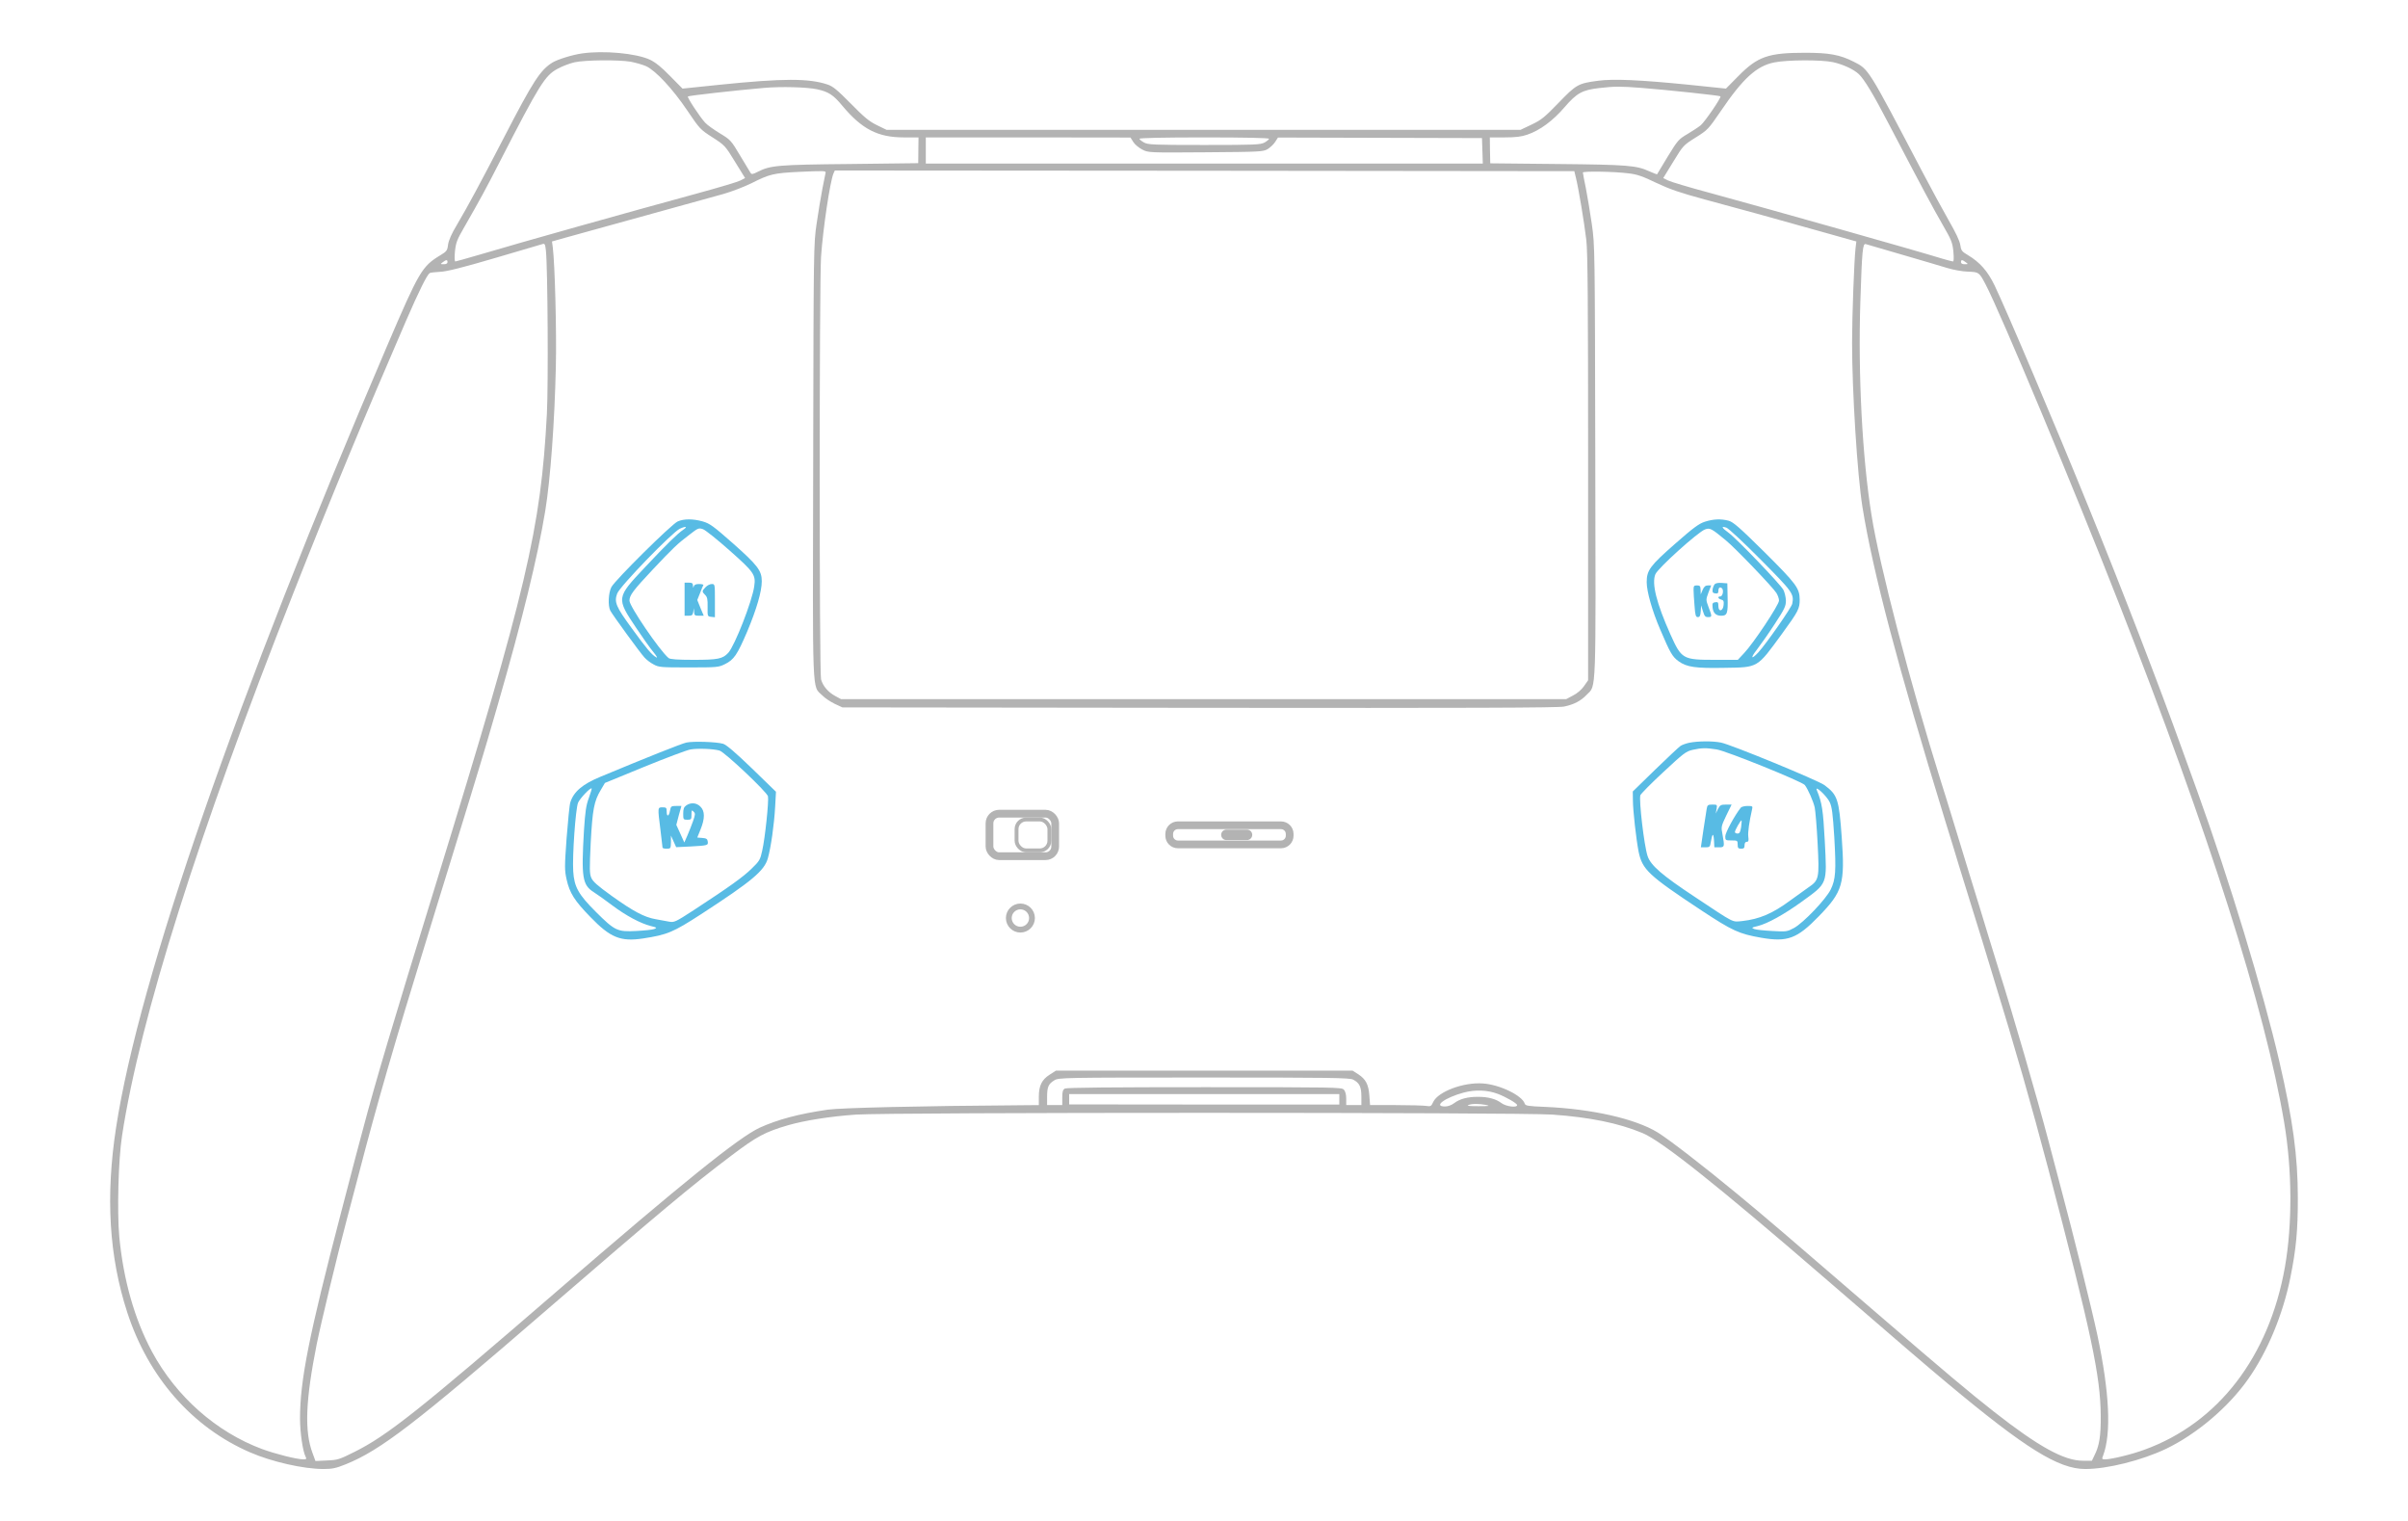 <?xml version="1.0" encoding="UTF-8"?>
<svg width="1246" height="787" viewBox="0 0 1246 787" fill="none" xmlns="http://www.w3.org/2000/svg">
<rect width="1246" height="787" fill="white"/>
<path d="M301.1 27.656C296.107 28.369 288.547 30.723 285.837 32.364C279.56 36.286 275.923 41.85 260.802 71.092C248.107 95.556 242.187 106.54 236.481 116.239C233.628 120.947 232.202 124.299 231.845 126.581C231.489 129.648 231.132 130.076 227.851 132.073C218.365 137.779 216.867 140.347 200.534 178.433C122.222 361.305 71.939 506.234 60.099 583.191C54.536 619.138 56.462 650.235 65.877 679.121C76.789 712.642 99.541 738.533 129.354 751.442C140.694 756.363 157.027 760.072 167.441 760.072C172.005 760.072 173.86 759.644 178.852 757.647C196.897 750.372 215.013 736.464 282.199 678.336C341.326 627.269 358.016 613.29 378.485 597.884C391.68 587.899 395.888 585.688 407.799 582.193C416.501 579.696 429.624 577.628 442.89 576.701C459.366 575.488 787.095 575.488 803.357 576.701C822.542 578.056 837.663 581.123 849.93 586.258C859.844 590.395 888.302 613.004 943.72 660.862C983.518 695.24 996.785 706.651 1007.91 715.923C1047.99 749.374 1065.18 760.072 1078.95 760.072C1090.43 760.072 1108.12 755.65 1120.74 749.659C1136.51 742.099 1152.91 728.262 1163.18 713.712C1173.24 699.519 1181.3 680.119 1185.15 660.933C1188.14 646.027 1189 636.826 1189 619.923C1189 598.24 1186.43 579.34 1179.37 548.956C1170.96 512.653 1153.55 455.309 1137.01 409.52C1135.29 404.812 1131.8 395.041 1129.16 387.837C1117.18 354.53 1097.78 304.176 1080.66 262.238C1063.97 221.084 1037.8 159.461 1032.02 147.55C1028.45 140.204 1024.46 135.711 1018.4 132.073C1015.11 130.147 1014.76 129.648 1014.33 126.724C1014.04 124.584 1011.91 120.234 1008.27 113.886C1005.27 108.608 999.138 97.339 994.716 88.923C966.33 34.789 967.043 35.93 959.055 31.864C951.994 28.298 946.359 27.3 934.092 27.3C914.977 27.3 909.485 29.225 899.5 39.353L893.081 45.844L873.824 43.847C848.789 41.35 834.953 40.708 826.964 41.778C816.623 43.133 815.624 43.704 806.423 53.261C799.22 60.679 797.508 62.105 792.515 64.459L786.81 67.169H622.767H458.724L453.731 64.744C449.666 62.747 447.169 60.679 440.18 53.547C433.119 46.414 430.979 44.631 428.126 43.704C418.498 40.494 405.232 40.494 372.423 43.847L353.166 45.844L346.747 39.353C342.253 34.717 339.115 32.221 336.262 30.866C329.13 27.585 312.44 26.016 301.1 27.656ZM326.348 31.936C328.916 32.435 332.482 33.434 334.265 34.218C339.258 36.5 348.03 45.915 355.591 57.113C362.081 66.741 362.366 67.027 368.714 71.092C375.133 75.229 375.276 75.443 380.34 83.716L385.546 92.132L383.05 93.416C381.695 94.129 371.852 97.054 361.154 99.978C325.564 109.678 269.147 125.511 248.321 131.717C241.688 133.642 235.982 135.283 235.625 135.283C235.197 135.283 235.126 133.143 235.411 130.076C235.911 125.511 236.41 124.085 240.475 117.095C248.321 103.401 251.174 98.195 258.663 83.573C279.132 43.704 281.985 39.139 288.404 35.645C290.829 34.289 294.824 32.792 297.32 32.221C302.883 31.009 320.001 30.866 326.348 31.936ZM948.428 32.15C953.634 33.291 959.197 35.858 961.836 38.355C964.618 40.994 969.397 48.839 977.313 64.102C995.001 97.909 1000.21 107.609 1005.06 116.026C1009.77 124.156 1010.26 125.44 1010.76 130.076C1011.05 133.428 1010.98 135.283 1010.55 135.283C1010.19 135.283 1007.84 134.641 1005.34 133.928C989.795 129.149 919.542 109.321 885.378 99.978C874.466 97.054 864.409 94.058 863.054 93.345L860.629 92.132L865.836 83.645C870.971 75.229 871.042 75.157 877.39 71.163C883.666 67.241 883.952 66.884 890.371 57.541C901.854 40.566 908.986 34.075 918.115 32.292C924.748 30.937 942.436 30.866 948.428 32.15ZM422.848 46.2C428.697 47.484 431.264 49.124 435.829 54.688C445.957 66.813 454.23 71.092 467.639 71.092H475.271L475.199 77.796L475.128 84.429L439.823 84.857C402.307 85.214 398.598 85.571 392.037 88.923C389.54 90.207 388.899 90.278 388.399 89.493C388.043 88.994 385.618 84.929 382.979 80.507C378.271 72.59 377.986 72.305 372.423 68.952C369.285 67.027 365.861 64.602 364.863 63.461C362.152 60.536 355.448 50.337 355.947 49.909C356.375 49.481 380.482 46.771 395.246 45.487C404.233 44.703 417.356 45.059 422.848 46.2ZM849.503 45.487C863.054 46.557 889.8 49.41 890.228 49.838C890.799 50.408 882.311 62.819 880.029 64.816C878.888 65.743 875.749 67.811 873.11 69.38C868.617 72.019 868.118 72.59 862.911 81.077C859.987 85.999 857.491 90.064 857.419 90.207C857.348 90.278 855.565 89.565 853.425 88.638C846.721 85.571 842.228 85.214 805.71 84.857L771.119 84.501L770.976 77.796L770.905 71.092H778.536C784.313 71.092 787.238 70.735 790.304 69.666C796.866 67.454 803.642 62.391 809.633 55.401C815.909 48.126 818.762 46.557 827.535 45.558C835.595 44.631 838.305 44.631 849.503 45.487ZM586.392 73.446C587.177 74.73 589.245 76.441 591.028 77.368C594.237 79.009 594.237 79.009 623.837 78.795C652.223 78.581 653.507 78.51 655.932 77.154C657.287 76.299 659.07 74.658 659.855 73.374L661.281 71.163L714.06 71.306L766.839 71.449L767.053 78.01L767.267 84.643H623.123H479.051V77.868V71.092H532.044L584.965 71.163L586.392 73.446ZM656.645 71.805C656.645 72.162 655.575 73.018 654.363 73.731C652.223 74.872 649.441 75.015 623.123 75.015C596.805 75.015 594.024 74.872 591.955 73.731C590.671 73.018 589.601 72.162 589.601 71.805C589.601 71.377 601.869 71.092 623.123 71.092C644.378 71.092 656.645 71.377 656.645 71.805ZM427.199 89.351C427.128 89.707 426.414 93.416 425.559 97.553C424.774 101.618 423.419 109.749 422.563 115.669C420.994 126.225 420.994 128.008 420.78 238.273C420.495 363.017 420.138 354.53 425.416 359.736C426.771 361.163 429.695 363.088 431.906 364.158L435.9 366.013L620.627 366.227C759.992 366.369 806.352 366.227 809.276 365.585C814.412 364.515 817.906 362.732 821.045 359.451C826.037 354.316 825.752 361.805 825.467 238.273C825.253 128.15 825.253 127.009 823.684 116.026C822.828 109.963 821.401 101.618 820.617 97.481C819.761 93.345 819.048 89.707 819.048 89.279C818.905 88.495 834.953 88.709 842.798 89.707C847.078 90.207 850.002 91.205 857.063 94.629C864.195 97.981 869.188 99.692 882.026 103.187C898.858 107.681 917.188 112.745 944.291 120.376L960.552 124.941L960.125 128.507C959.411 135.069 958.341 163.313 958.341 177.363C958.341 202.54 961.052 245.619 963.691 262.238C969.04 295.617 981.949 344.616 1006.48 424.498C1009.77 435.053 1012.9 445.324 1013.47 447.321C1014.04 449.247 1016.68 457.805 1019.32 466.221C1021.96 474.638 1024.81 483.981 1025.74 486.905C1026.6 489.829 1028.95 497.532 1030.95 504.023C1043.43 544.677 1050.63 569.854 1059.91 604.945C1082.16 689.819 1086.87 711.858 1087.01 732.613C1087.08 743.026 1086.29 748.09 1083.73 753.083L1082.44 755.793H1077.81C1068.04 755.793 1054.84 748.518 1031.73 730.402C1019.25 720.631 1005.63 709.148 973.747 681.688C924.534 639.251 913.337 629.622 898.787 617.64C881.17 603.09 863.411 589.396 857.705 585.901C846.079 578.841 823.898 573.777 799.505 572.707C790.59 572.35 789.306 572.136 788.949 570.995C787.594 566.787 775.969 561.152 767.267 560.582C757.282 559.869 744.23 564.79 741.662 570.068C740.592 572.421 740.307 572.564 737.953 572.207C736.598 571.993 729.466 571.78 722.191 571.78H708.925L708.568 566.858C708.14 561.081 706.714 558.371 702.791 555.803L699.867 553.949H623.123H546.38L543.17 556.017C539.105 558.585 537.536 561.723 537.536 567.429V571.78L529.191 571.851C476.055 572.207 435.116 573.206 428.411 574.133C413.148 576.344 402.379 579.268 393.107 583.476C382.194 588.54 353.023 612.077 288.618 667.709C216.653 729.903 200.392 742.812 183.132 751.371C175.571 755.151 174.644 755.436 169.152 755.65L163.233 755.936L161.735 751.87C157.455 740.53 158.097 724.553 163.874 695.525C166.157 684.256 174.573 649.308 179.352 631.334C180.921 625.414 183.702 614.859 185.557 607.798C194.757 572.207 204.743 537.83 220.148 487.975C222.217 481.271 224.642 473.425 225.498 470.501C226.425 467.577 229.848 456.308 233.2 445.538C236.553 434.768 240.761 420.931 242.615 414.869C244.469 408.806 247.18 399.82 248.678 394.898C250.175 389.977 251.744 384.842 252.101 383.487C252.458 382.132 254.954 373.573 257.593 364.586C270.074 321.364 278.205 288.271 282.128 264.377C284.838 247.83 286.978 218.374 287.62 189.702C288.048 171.8 287.121 136.781 286.051 128.15L285.623 124.941L292.684 122.944C303.026 120.091 365.505 102.759 374.42 100.334C378.628 99.122 385.19 96.626 389.041 94.7C398.242 90.064 400.382 89.565 413.434 88.923C426.272 88.352 427.413 88.352 427.199 89.351ZM815.481 92.132C816.765 97.268 819.761 115.098 820.831 124.228C821.544 130.361 821.758 155.681 821.758 242.053V351.962L819.618 355.029C818.334 356.883 816.052 358.809 813.912 359.879L810.418 361.733H622.767H435.187L432.263 360.164C428.554 358.167 425.844 355.029 424.845 351.534C423.918 347.968 423.918 147.479 424.845 132.786C425.844 118.379 429.481 94.058 431.264 89.779L431.978 88.21L623.266 88.352L814.626 88.566L815.481 92.132ZM282.485 129.72C283.412 138.564 283.768 198.903 282.984 214.095C279.846 273.649 272.571 304.39 226.211 455.166C202.032 533.693 194.686 558.371 187.625 584.974C185.057 594.46 184.415 596.957 176.285 628.125C159.88 690.96 155.244 714.283 155.244 733.897C155.244 741.172 156.671 751.014 158.169 753.796C158.739 754.866 158.525 755.08 156.885 755.08C153.319 755.008 142.834 752.369 135.559 749.73C111.88 740.886 91.196 722.628 78.644 699.376C69.657 682.615 63.88 662.36 61.74 640.036C60.527 626.984 61.241 599.881 63.166 587.542C72.438 526.989 102.679 431.273 151.821 306.815C171.791 256.175 188.41 216.092 210.02 166.166C216.867 150.403 221.004 142.13 222.359 141.274C222.716 141.06 225.141 140.775 227.78 140.632C231.203 140.489 239.406 138.421 256.166 133.5C269.147 129.72 280.06 126.51 280.416 126.367C281.914 125.868 282.057 126.082 282.485 129.72ZM984.018 131.717C993.646 134.498 1004.2 137.636 1007.48 138.635C1010.98 139.705 1015.61 140.489 1018.47 140.561C1023.96 140.775 1024.1 140.846 1027.38 147.051C1035.08 161.672 1073.17 252.752 1096.42 312.164C1143.07 431.131 1172.03 521.996 1181.94 580.838C1186.08 605.515 1186.22 633.331 1182.3 655.655C1174.09 702.015 1147.78 736.25 1109.62 750.087C1103.13 752.512 1092.64 755.008 1089.43 755.08C1087.58 755.08 1087.51 754.937 1088.22 753.154C1092.57 741.742 1091.57 720.417 1085.23 690.604C1082.44 677.48 1072.46 637.254 1066.75 616C1065.25 610.294 1062.19 598.74 1059.98 590.324C1054.2 568.356 1041.08 523.137 1034.3 501.883C1033.37 498.959 1031.02 491.256 1029.02 484.765C1027.1 478.275 1022.53 463.511 1018.97 451.957C1015.4 440.403 1011.05 426.067 1009.27 420.218C1007.48 414.298 1005.2 407.095 1004.27 404.17C988.582 354.102 972.535 292.693 968.398 266.517C963.619 236.918 961.408 193.91 962.621 156.252C963.477 129.648 963.833 125.868 965.402 126.296C966.044 126.51 974.389 128.935 984.018 131.717ZM231.56 135.639C231.56 136.353 230.847 136.709 229.634 136.709C227.78 136.709 227.78 136.638 229.135 135.639C230.918 134.284 231.56 134.284 231.56 135.639ZM1017.11 135.639C1018.47 136.638 1018.47 136.709 1016.61 136.709C1015.4 136.709 1014.69 136.353 1014.69 135.639C1014.69 134.284 1015.33 134.284 1017.11 135.639ZM700.152 558.585C703.433 560.297 704.432 562.294 704.432 567.286V571.78H700.509H696.586V568.427C696.586 566.359 696.158 564.647 695.374 563.791C694.304 562.579 691.094 562.508 623.337 562.508C575.836 562.508 551.943 562.722 551.016 563.221C549.946 563.863 549.661 564.79 549.661 567.857V571.78H545.738H541.815V567.429C541.815 562.365 542.528 560.796 545.595 558.941C547.806 557.586 549.875 557.515 622.981 557.515C688.241 557.515 698.369 557.658 700.152 558.585ZM775.113 566.002C779.535 567.714 785.027 570.924 785.027 571.78C785.027 573.277 779.249 572.493 776.967 570.781C774.043 568.57 770.049 567.5 764.699 567.5C759.35 567.5 755.356 568.57 752.432 570.781C751.005 571.851 749.222 572.493 747.653 572.493C741.448 572.493 747.653 567.928 757.425 565.289C763.416 563.72 769.621 563.934 775.113 566.002ZM693.02 568.784V571.494H623.123L553.227 571.423V568.784V566.074H623.123H693.02V568.784ZM768.979 571.708C771.261 572.207 770.477 572.35 765.056 572.35C760.705 572.35 758.78 572.207 759.707 571.78C761.49 570.995 765.341 570.995 768.979 571.708Z" fill="#B3B3B3"/>
<path d="M350.669 269.798C347.531 271.153 318.289 300.11 316.363 303.748C314.794 306.743 314.508 313.447 315.792 315.944C317.005 318.226 331.269 337.84 333.48 340.194C334.479 341.335 336.619 342.975 338.188 343.76C340.827 345.258 342.039 345.329 356.375 345.329C371.068 345.329 371.852 345.258 375.133 343.617C379.769 341.335 381.481 338.838 386.687 326.642C391.466 315.231 394.176 306.03 394.176 300.752C394.176 295.26 392.037 292.479 379.341 281.209C369.071 272.151 367.287 270.868 363.65 269.798C358.515 268.371 353.95 268.371 350.669 269.798ZM353.451 274.148C350.384 276.288 344.963 281.566 333.908 293.334C318.788 309.382 318.788 309.311 329.272 325.002C332.553 329.923 336.476 335.486 338.116 337.412C339.828 339.48 340.399 340.622 339.614 340.122C337.332 338.91 334.836 335.986 326.847 325.002C318.717 313.875 317.718 311.522 319.358 307.1C320.714 303.391 347.816 275.432 351.739 273.578C355.02 272.08 356.018 272.437 353.451 274.148ZM377.558 284.847C390.182 296.045 391.181 297.4 390.253 303.462C389.184 311.094 380.197 334.06 376.845 337.769C373.921 340.907 371.496 341.406 358.871 341.406C350.455 341.406 346.746 341.121 345.962 340.479C341.326 336.627 325.706 313.661 325.706 310.809C325.706 308.027 327.561 305.531 337.76 294.69C348.316 283.492 350.527 281.352 356.946 276.502C361.154 273.221 361.582 273.079 363.721 273.792C365.005 274.22 371.21 279.212 377.558 284.847Z" fill="#58BBE4"/>
<path d="M354.236 310.024V318.583H356.304C358.087 318.583 358.444 318.226 358.729 316.586L359.014 314.66L359.157 316.586C359.228 318.369 359.513 318.583 361.653 318.583H364.149L362.438 314.518L360.797 310.452L362.224 306.886C362.937 304.889 363.793 303.035 363.936 302.749C364.149 302.464 363.151 302.179 361.796 302.179C360.084 302.179 359.228 302.535 359.014 303.391C358.729 304.39 358.658 304.247 358.586 303.035C358.515 301.751 358.087 301.465 356.375 301.465H354.236V310.024Z" fill="#58BBE4"/>
<path d="M365.077 303.819C363.151 305.816 363.151 306.101 364.863 307.813C366.004 308.954 366.218 310.095 366.146 314.09C366.075 318.868 366.075 318.939 368.001 319.153L369.927 319.367V310.809C369.927 302.25 369.927 302.179 368.286 302.179C367.359 302.179 365.932 302.892 365.077 303.819Z" fill="#58BBE4"/>
<path d="M882.168 269.94C879.102 270.939 876.249 273.007 866.691 281.423C853.853 292.692 852.07 295.046 852.07 301.18C852.07 306.101 854.923 316.086 859.06 325.715C864.266 337.911 865.336 339.766 868.546 342.119C872.754 345.186 877.39 345.828 892.225 345.543C910.056 345.258 908.986 345.828 922.181 327.783C930.597 316.229 931.239 314.945 931.239 310.167C931.167 304.318 929.456 302.036 912.98 285.631C900.213 273.007 896.861 270.083 894.507 269.441C890.585 268.371 886.59 268.514 882.168 269.94ZM911.054 289.554C927.601 306.244 928.386 307.242 927.387 312.378C926.959 314.446 913.836 333.204 909.77 337.626C906.133 341.477 905.634 340.55 908.986 336.271C910.912 333.775 915.12 327.783 918.329 322.862C923.464 315.017 924.106 313.59 924.106 310.737C924.035 308.954 923.464 306.529 922.823 305.245C921.253 302.25 898.501 278.57 894.436 275.646C890.87 273.079 890.371 272.009 893.295 273.007C894.436 273.364 902.424 280.853 911.054 289.554ZM892.938 279.498C897.859 283.492 917.259 303.748 919.185 306.814C919.898 307.956 920.54 309.739 920.54 310.737C920.54 312.948 907.203 332.99 902.424 337.983L899.215 341.406H887.375C870.685 341.406 870.115 341.049 864.338 328.211C857.134 312.092 854.566 301.893 856.563 297.114C857.847 293.976 878.745 275.147 882.24 273.935C884.807 273.007 885.521 273.364 892.938 279.498Z" fill="#58BBE4"/>
<path d="M887.232 302.321C886.804 302.821 886.305 304.033 886.163 305.032C886.02 306.458 886.305 306.886 887.589 307.029C888.73 307.243 889.158 306.886 889.158 305.888C889.158 304.104 889.871 303.463 890.941 304.318C892.082 305.246 891.44 308.598 890.157 308.598C888.588 308.598 888.944 309.81 890.656 310.238C891.797 310.524 892.082 311.094 891.868 313.02C891.583 316.301 889.158 316.8 889.158 313.59C889.158 311.665 888.944 311.379 887.589 311.593C886.163 311.807 885.949 312.164 886.163 314.304C886.448 317.157 887.874 318.583 890.656 318.583C893.723 318.583 894.151 317.371 893.937 309.24L893.794 301.822L890.87 301.608C889.087 301.465 887.66 301.751 887.232 302.321Z" fill="#58BBE4"/>
<path d="M876.32 305.174C876.32 306.458 876.534 310.167 876.819 313.376C877.176 318.44 877.461 319.296 878.531 319.296C879.529 319.296 879.886 318.583 880.029 316.229L880.243 313.233L881.17 316.229C881.954 318.797 882.382 319.296 883.809 319.296C885.949 319.296 885.949 319.011 884.094 314.161C882.668 310.309 882.668 310.309 884.023 306.6L885.449 302.892H883.738C882.525 302.892 881.74 303.534 881.027 305.174L880.029 307.528L879.957 305.174C879.886 303.248 879.601 302.892 878.103 302.892C876.534 302.892 876.32 303.177 876.32 305.174Z" fill="#58BBE4"/>
<path d="M355.163 384.2C352.595 384.771 335.549 391.546 310.728 401.888C301.385 405.74 296.82 409.662 295.109 415.154C294.681 416.367 293.896 424.64 293.183 433.627C292.113 448.534 292.113 450.245 293.183 455.024C294.752 462.085 297.32 466.079 305.522 474.495C315.864 485.194 321.142 487.333 332.839 485.55C345.32 483.624 348.244 482.412 362.794 472.997C389.112 455.88 395.46 450.602 397.315 444.111C398.884 438.62 400.595 426.637 401.095 417.437L401.523 409.662L389.112 397.609C380.554 389.335 375.918 385.413 374.206 384.842C370.854 383.844 358.871 383.416 355.163 384.2ZM372.28 388.337C374.919 389.05 396.887 409.805 397.386 412.016C397.885 414.37 395.888 433.698 394.39 440.189C393.392 444.825 392.964 445.538 388.898 449.461C384.548 453.74 377.487 458.804 358.943 470.929C349.386 477.134 348.886 477.348 346.105 476.849C344.464 476.563 341.397 475.993 339.115 475.565C333.409 474.566 327.632 471.5 316.577 463.583C309.231 458.305 306.734 456.094 305.95 454.168C305.023 452.028 305.023 449.389 305.665 435.909C306.592 418.863 307.376 414.512 310.871 408.735L313.011 405.098L333.338 396.753C344.536 392.188 355.305 388.123 357.302 387.766C361.082 387.124 368.928 387.41 372.28 388.337ZM304.666 412.943C303.24 416.723 302.812 420.004 302.17 429.633C300.743 454.097 301.314 457.877 307.305 461.657C309.017 462.727 313.296 465.794 316.791 468.433C323.923 473.782 331.412 477.776 336.761 479.131C339.971 479.916 340.114 480.058 338.473 480.7C337.546 481.057 333.338 481.485 329.201 481.699C319.43 482.198 318.217 481.627 308.375 471.856C299.317 462.798 297.106 458.947 296.607 450.745C296.107 442.97 297.819 418.578 299.103 415.368C300.03 413.157 305.522 407.309 306.164 407.951C306.306 408.022 305.593 410.304 304.666 412.943Z" fill="#58BBE4"/>
<path d="M355.092 416.723C353.879 417.579 353.522 418.506 353.522 421.003C353.522 423.998 353.594 424.141 355.662 424.141C357.659 424.141 357.802 423.927 357.802 421.502C357.802 419.148 357.944 418.934 358.872 419.933C359.87 420.86 359.799 421.431 358.586 424.925C357.873 426.994 356.518 430.346 355.662 432.343L354.093 435.909L352.025 431.344L349.956 426.78L351.24 421.858L352.595 417.009H349.885C347.317 417.009 347.103 417.151 346.675 419.505C346.105 422.572 344.964 422.786 344.964 419.861C344.964 417.936 344.75 417.722 342.824 417.722C340.256 417.722 340.256 417.579 341.754 429.49C342.325 434.197 342.824 438.263 342.824 438.548C342.824 438.905 343.822 439.119 344.964 439.119C347.032 439.119 347.103 438.976 347.175 435.695V432.343L348.53 435.339L349.885 438.334L357.231 437.977C366.218 437.478 366.503 437.407 366.218 435.41C366.075 434.126 365.505 433.698 363.365 433.555L360.797 433.341L362.509 429.133C364.791 423.499 364.791 419.647 362.438 417.365C360.441 415.297 357.445 415.083 355.092 416.723Z" fill="#58BBE4"/>
<path d="M874.252 384.272C872.54 384.628 870.471 385.341 869.616 385.912C868.831 386.411 862.911 391.974 856.492 398.18L844.867 409.52L844.938 414.156C844.938 419.291 846.65 434.34 847.862 440.545C849.788 449.96 852.926 452.884 880.314 471C896.433 481.627 899.857 483.197 911.34 485.194C924.891 487.547 929.884 485.693 941.081 474.139C953.563 461.3 954.704 457.378 952.992 433.27C951.566 413.443 950.853 411.303 944.077 406.239C940.867 403.814 895.292 385.056 890.442 384.2C886.163 383.344 878.674 383.416 874.252 384.272ZM888.302 387.766C893.509 388.622 932.451 404.385 933.878 406.168C935.518 408.307 938.3 414.584 939.013 417.793C939.37 419.505 940.083 427.85 940.511 436.337C941.438 454.525 941.295 455.381 935.732 459.161C933.878 460.445 929.741 463.44 926.603 465.722C917.188 472.712 910.412 475.565 901.426 476.564C896.148 477.063 897.931 477.99 877.105 464.153C860.058 452.884 854.067 447.749 852.498 442.828C850.715 437.336 848.005 414.085 848.789 411.446C849.075 410.732 854.352 405.312 860.7 399.463C871.113 389.763 872.397 388.765 875.821 387.98C880.599 386.91 882.81 386.91 888.302 387.766ZM946.787 415.083C947.928 417.508 948.356 420.86 949.141 433.199C950.139 450.673 949.854 454.953 947.286 460.231C944.861 465.223 933.164 477.491 928.314 480.13C924.748 482.055 924.32 482.127 917.045 481.699C912.909 481.485 908.701 481.057 907.773 480.7C906.133 480.058 906.276 479.916 909.556 479.131C914.549 477.919 923.251 473.069 931.952 466.792C945.931 456.664 945.361 458.02 944.219 435.125C943.364 419.148 942.793 415.297 940.083 408.807C938.942 405.954 945.361 411.945 946.787 415.083Z" fill="#58BBE4"/>
<path d="M883.096 418.578C882.882 419.862 882.097 424.854 881.384 429.633L880.1 438.406H882.454C884.593 438.406 884.879 438.192 885.235 435.695C886.02 431.131 886.59 430.774 886.876 434.625L887.09 438.406H889.586C892.368 438.406 892.439 438.12 891.298 431.772C890.513 427.85 890.585 427.564 893.224 422.001L896.005 416.295H893.081C890.442 416.295 890.014 416.581 888.944 418.578L887.803 420.931L888.231 418.578C888.588 416.367 888.588 416.295 886.091 416.295C883.738 416.295 883.452 416.509 883.096 418.578Z" fill="#58BBE4"/>
<path d="M900.784 417.864C897.646 421.787 892.724 430.845 892.724 432.7C892.724 434.768 892.867 434.839 895.934 434.839C899.001 434.839 899.143 434.911 899.143 436.979C899.143 438.762 899.429 439.119 900.926 439.119C902.353 439.119 902.709 438.762 902.709 437.336C902.709 436.194 903.137 435.553 903.851 435.553C904.778 435.553 904.92 434.982 904.635 432.842C904.35 430.631 905.134 425.211 906.632 418.578C906.989 417.151 906.775 417.009 904.207 417.009C902.709 417.009 901.14 417.436 900.784 417.864ZM900.926 427.992C900.498 430.56 900.142 431.273 899.072 431.273C898.287 431.273 897.717 430.917 897.717 430.489C897.717 429.561 900.784 424.141 901.14 424.497C901.283 424.64 901.14 426.209 900.926 427.992Z" fill="#58BBE4"/>
<path d="M645.258 429.244H634.581C633.088 429.244 631.878 430.454 631.878 431.947C631.878 433.44 633.088 434.65 634.581 434.65H645.258C646.751 434.65 647.961 433.44 647.961 431.947C647.961 430.454 646.751 429.244 645.258 429.244Z" fill="#B3B3B3"/>
<path d="M662.834 427H609.5C607.015 427 605 429.015 605 431.5V432.394C605 434.879 607.015 436.894 609.5 436.894H662.834C665.319 436.894 667.334 434.879 667.334 432.394V431.5C667.334 429.015 665.319 427 662.834 427Z" stroke="#B3B3B3" stroke-width="4"/>
<rect x="512" y="421" width="34" height="22" rx="5" stroke="#B3B3B3" stroke-width="4"/>
<rect x="526" y="424" width="17" height="16" rx="5" stroke="#B3B3B3" stroke-width="2"/>
<circle cx="528" cy="475" r="6" stroke="#B3B3B3" stroke-width="3"/>
</svg>
